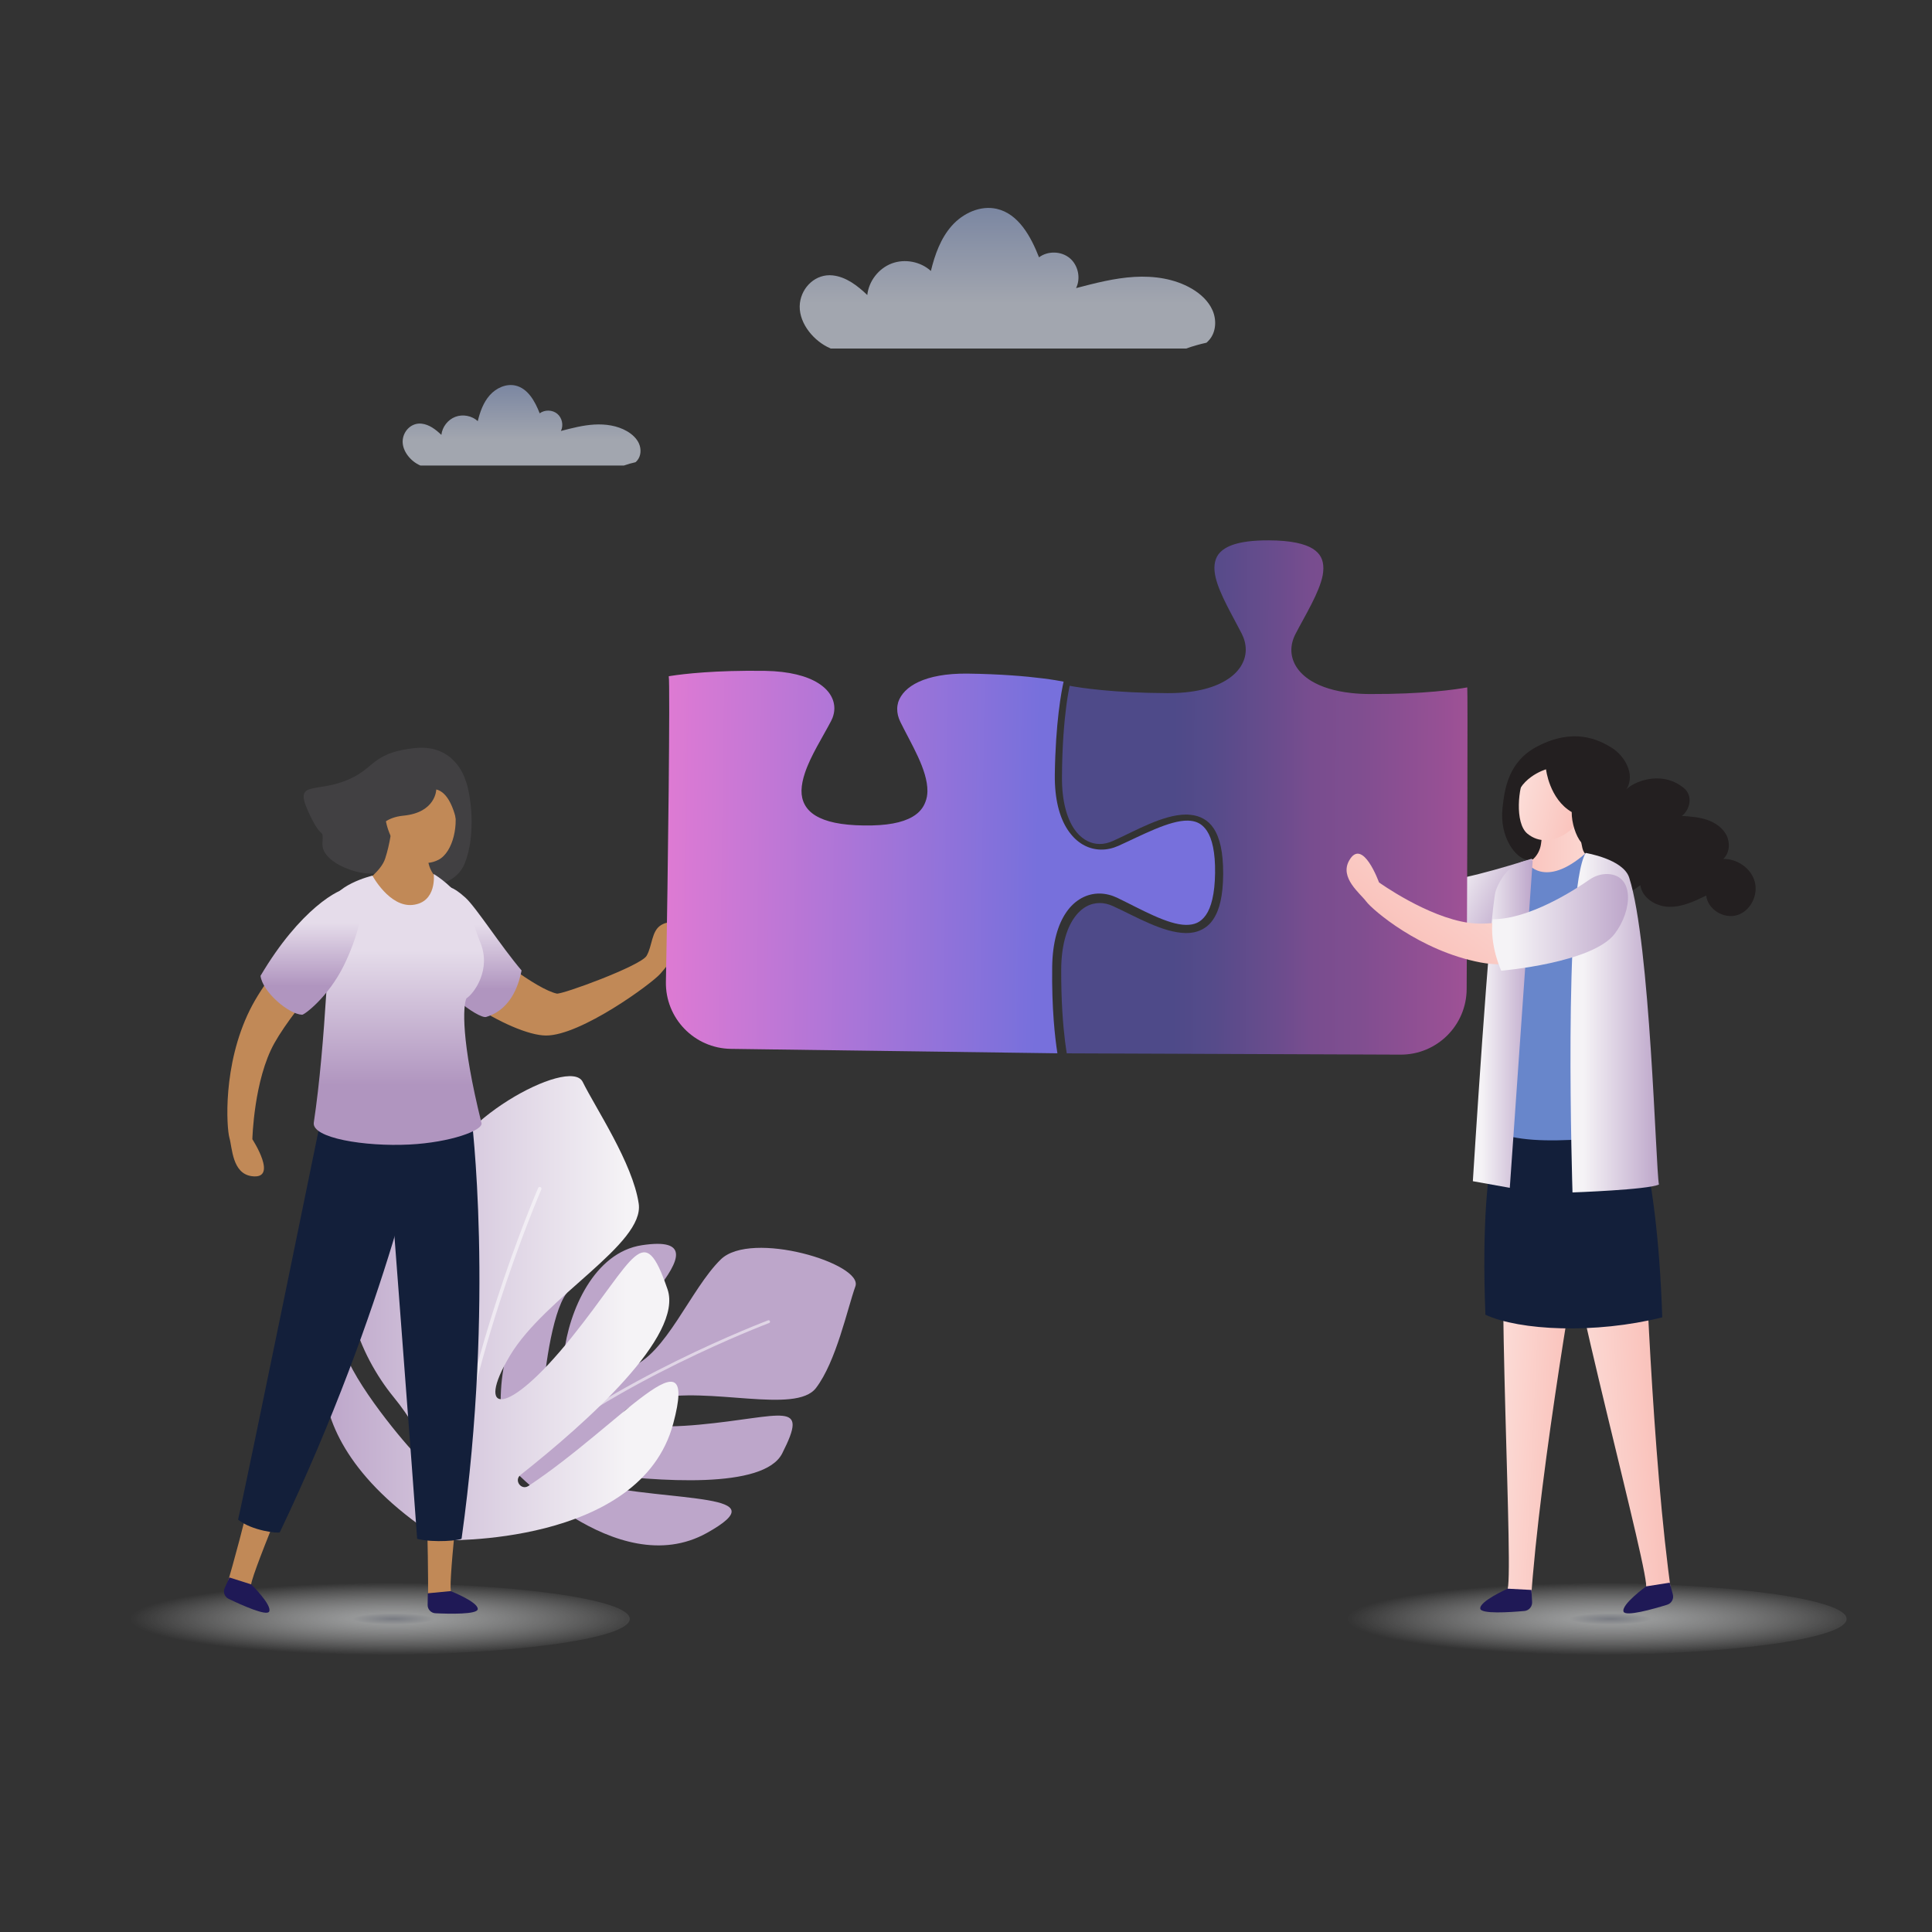<?xml version="1.0" encoding="UTF-8"?> <svg xmlns="http://www.w3.org/2000/svg" xmlns:xlink="http://www.w3.org/1999/xlink" version="1.1" id="Layer_1" x="0px" y="0px" viewBox="0 0 640 640" xml:space="preserve"><rect x="0" y="0" width="640" height="640" fill="#333333" stroke="none"/> <g> <g> <path fill="#BDA6CA" d="M168.1,484.88c0,0,36.01,39.7,66.08,22.92c24.17-13.48-10.17-9.96-39.3-16.33 c-2.29-0.5-1.69-3.92,0.63-3.61c22.79,3.02,57.56,5.49,63.6-6.39c9.12-17.94,0.28-12.12-27.47-9.53 c-27.75,2.59-33.1-4.26-14.98-8.53c18.11-4.27,46.93,5.17,53.64-3.61c6.71-8.78,10.38-26.2,13.06-33.69 c2.68-7.49-34.54-18.74-44.6-8.9c-10.06,9.84-18.23,31.79-30.17,35.8c-11.94,4.01,0.9-15.41,8.82-25.44 c7.92-10.02,11.06-17.47-4.76-15.08c-15.82,2.39-24.19,21.7-25.85,36.12c-1.67,14.41-7.24,22.48-6.99,15.34 c0.25-7.13,2.84-29,7.9-35.58C192.76,421.8,156.66,429.82,168.1,484.88z"></path> <path opacity="0.53" fill="#FFFFFF" d="M171.03,485.25c0.16,0.06,0.34,0.03,0.48-0.09c30.91-27.04,82.74-46.69,83.26-46.89 c0.24-0.09,0.37-0.36,0.28-0.61c-0.09-0.24-0.36-0.37-0.61-0.28c-0.52,0.2-52.52,19.91-83.55,47.06c-0.2,0.17-0.22,0.47-0.04,0.67 C170.9,485.18,170.96,485.23,171.03,485.25z"></path> </g> <g> <linearGradient id="SVGID_1_" gradientUnits="userSpaceOnUse" x1="20.587" y1="433.374" x2="138.056" y2="433.374" gradientTransform="matrix(-1 0 0 1 245.322 0)"> <stop offset="0.144" style="stop-color:#F5F3F6"></stop> <stop offset="1" style="stop-color:#BDA6CA"></stop> </linearGradient> <path fill="url(#SVGID_1_)" d="M146.37,510.23c0,0,65.76,2.17,76.66-38.68c8.76-32.83-17.47,0.46-47.97,20.69 c-2.39,1.59-4.89-1.86-2.64-3.64c22.13-17.51,54.02-46.06,48.7-61.53c-8.02-23.36-10.45-10.6-31.87,16.08s-32.03,25.54-20.32,5.92 c11.71-19.61,44.65-36.95,42.65-50.37s-14.23-31.54-18.55-40.3c-4.32-8.76-46.03,14.45-45.95,31.72 c0.08,17.27,12.45,43.23,5.79,57.19c-6.67,13.95-12.82-13.96-14.89-29.51c-2.07-15.55-5.96-24.68-17.37-8.69 s-1.53,39.86,9.75,53.65c11.28,13.78,13.63,25.58,7.56,19.27c-6.07-6.31-23.14-27.28-24.62-37.35 C111.82,434.61,88.05,473.29,146.37,510.23z"></path> <path opacity="0.53" fill="#FFFFFF" d="M149.2,507.97c0.19-0.09,0.32-0.27,0.33-0.5c2.57-50.35,29.53-112.84,29.8-113.46 c0.13-0.29-0.01-0.64-0.3-0.77c-0.29-0.13-0.64,0.01-0.76,0.3c-0.27,0.63-27.32,63.31-29.89,113.87 c-0.02,0.32,0.23,0.59,0.55,0.61C149.03,508.03,149.12,508.01,149.2,507.97z"></path> </g> </g> <linearGradient id="SVGID_00000091693635365882117620000009407721132628532361_" gradientUnits="userSpaceOnUse" x1="172.787" y1="127.557" x2="172.787" y2="154.22"> <stop offset="0" style="stop-color:#A4B6E0"></stop> <stop offset="0.678" style="stop-color:#E1E7F5"></stop> </linearGradient> <path opacity="0.64" fill="url(#SVGID_00000091693635365882117620000009407721132628532361_)" d="M207.71,142.85 c-3.24-1.88-7.13-2.43-10.87-2.21c-3.74,0.22-7.4,1.18-11.03,2.12c0.93-1.88,0.4-4.35-1.21-5.69c-1.61-1.34-4.14-1.4-5.82-0.15 c-1.54-3.95-3.89-8.25-8.03-9.2c-3.1-0.71-6.4,0.82-8.51,3.2c-2.11,2.38-3.22,5.48-3.97,8.58c-1.96-1.79-4.95-2.36-7.43-1.42 c-2.48,0.94-4.34,3.34-4.63,5.98c-1.85-1.77-4.01-3.44-6.56-3.72c-3.18-0.35-5.83,2.15-6.22,5.21c-0.44,3.44,2.26,6.85,5.16,8.34 c0.22,0.11,0.44,0.22,0.67,0.32h67.42c1.25-0.44,2.54-0.81,3.85-1.1c0.22-0.19,0.43-0.4,0.62-0.64c1.22-1.51,1.3-3.73,0.53-5.51 C210.91,145.2,209.39,143.83,207.71,142.85z"></path> <linearGradient id="SVGID_00000075868633415247217400000000393349359024285849_" gradientUnits="userSpaceOnUse" x1="333.706" y1="68.868" x2="333.706" y2="115.442"> <stop offset="0" style="stop-color:#A4B6E0"></stop> <stop offset="0.678" style="stop-color:#E1E7F5"></stop> </linearGradient> <path opacity="0.64" fill="url(#SVGID_00000075868633415247217400000000393349359024285849_)" d="M394.72,95.59 c-5.67-3.29-12.45-4.25-18.99-3.86c-6.54,0.39-12.93,2.05-19.27,3.71c1.62-3.28,0.7-7.61-2.11-9.94c-2.81-2.34-7.23-2.45-10.16-0.26 c-2.7-6.9-6.8-14.42-14.02-16.06c-5.42-1.23-11.18,1.44-14.87,5.6c-3.69,4.16-5.62,9.58-6.93,14.98c-3.43-3.12-8.65-4.12-12.98-2.48 c-4.34,1.64-7.59,5.84-8.09,10.45c-3.23-3.09-7.01-6.02-11.45-6.5c-5.56-0.61-10.18,3.76-10.86,9.1 c-0.76,6.01,3.95,11.96,9.02,14.56c0.39,0.2,0.77,0.38,1.17,0.56h117.76c2.19-0.78,4.43-1.42,6.72-1.92 c0.38-0.34,0.74-0.7,1.08-1.12c2.13-2.63,2.28-6.52,0.92-9.62C400.29,99.68,397.65,97.29,394.72,95.59z"></path> <radialGradient id="Ellipse_166_00000088811819274605443350000012002767827828462254_" cx="-4720.342" cy="-4772.346" r="0.354" gradientTransform="matrix(248.404 0 0 -33.879 1172674 -161146.547)" gradientUnits="userSpaceOnUse"> <stop offset="0" style="stop-color:#9B9FAA"></stop> <stop offset="0.157" style="stop-color:#C7C9CA"></stop> <stop offset="1" style="stop-color:#FFFFFF;stop-opacity:0"></stop> </radialGradient> <ellipse id="Ellipse_166_00000164502195056146597480000009890309021591797381_" opacity="0.67" fill="url(#Ellipse_166_00000088811819274605443350000012002767827828462254_)" cx="120.66" cy="536.29" rx="87.97" ry="12"></ellipse> <radialGradient id="Ellipse_166_00000179618214327484617580000003240943669779017877_" cx="-4718.719" cy="-4772.346" r="0.354" gradientTransform="matrix(248.404 0 0 -33.879 1172674 -161146.547)" gradientUnits="userSpaceOnUse"> <stop offset="0" style="stop-color:#9B9FAA"></stop> <stop offset="0.157" style="stop-color:#C7C9CA"></stop> <stop offset="1" style="stop-color:#FFFFFF;stop-opacity:0"></stop> </radialGradient> <ellipse id="Ellipse_166_00000101095716428293408280000012805535299939802531_" opacity="0.67" fill="url(#Ellipse_166_00000179618214327484617580000003240943669779017877_)" cx="523.75" cy="536.29" rx="87.97" ry="12"></ellipse> <g> <path fill="#231F20" d="M570.85,284.53c2.08-1.9,2.35-5.29,1.09-7.81c-1.27-2.52-3.78-4.24-6.46-5.14 c-2.67-0.91-5.53-1.11-8.34-1.3c2.72-2.08,3.8-6.73,0.58-9.3c-7.84-6.28-17.32-1.51-19,0.59c3.3-5.23-0.91-11.36-4.49-13.65 c-4.77-3.04-12.87-6.9-24.86-0.72c-9.74,5.02-10.95,14.12-11.64,20.44c-1.07,9.77,4.47,16.72,8.12,17.17 c-1.02,2.56,0.15,5.65,2.3,7.38c2.16,1.72,5.08,2.24,7.83,1.99c2.75-0.25,5.38-1.19,7.98-2.12c0.08,2.68,2.19,5.04,4.73,5.92 c2.54,0.88,5.38,0.48,7.86-0.55c2.48-1.03,4.68-2.63,6.84-4.22c0.58,4.29,5.18,7.1,9.51,7.19c4.33,0.09,8.41-1.84,12.31-3.73 c0.49,4.59,5.84,7.84,10.25,6.48c4.42-1.35,7.04-6.63,5.82-11.09C580.07,287.61,575.47,284.46,570.85,284.53z"></path> <linearGradient id="SVGID_00000057847813510144133740000002326157731609844620_" gradientUnits="userSpaceOnUse" x1="2507.508" y1="-2235.503" x2="2536.16" y2="-2235.503" gradientTransform="matrix(0.882 0.47 -0.47 0.882 -2785.418 1082.876)"> <stop offset="0.144" style="stop-color:#F5F3F6"></stop> <stop offset="1" style="stop-color:#BDA6CA"></stop> </linearGradient> <path fill="url(#SVGID_00000057847813510144133740000002326157731609844620_)" d="M478.57,291.41c5.08,0.69,28.75-6.93,28.75-6.93 c5.56,2.51-4.22,22.42-7.19,23.46c-2.97,1.04-25.93,0.76-26.67-1.65C472.73,303.88,476.35,291.03,478.57,291.41z"></path> <g> <g> <path fill="#C18957" d="M154.66,308.05c7.27,7.51,23.28,19.68,29.78,21.09c1.7,0.37,27.81-9.19,29.75-12.51 c1.94-3.33,1.58-8.24,4.81-10.19c3.22-1.95,6.06-0.43,5.57,4.72c-0.49,5.16-2.57,7.62-5.85,11.43 c-2.73,3.17-26.29,20.46-37.83,20.44c-11.54-0.01-41.05-18.28-39.29-28.62C143.34,304.07,147.58,300.74,154.66,308.05z"></path> </g> <g> <path fill="#C18957" d="M139.89,461.77c1.1,23.3,2.05,49.74,1.92,69.34c3.51,3.76,9.85-2.61,7.71-3.68 c-1.27-0.63,2.4-32.3,5.53-64.6C149.94,462.77,144.89,462.37,139.89,461.77z"></path> </g> <g> <path fill="#1F1956" d="M149.28,527.07l-7.57,0.73l-0.05,3.87c-0.02,1.46,1.13,2.67,2.59,2.74c4.65,0.22,13.86,0.43,14.01-1.35 C158.47,530.68,149.28,527.07,149.28,527.07z"></path> </g> <g> <path fill="#131F3A" d="M127.51,368.03c0,0,10.35,135.89,10.68,141.73c5.65,1.42,14.43,0.51,14.72-0.08 c11.07-79.23,3.19-140.33,3.19-140.33C149.86,361.62,127.51,368.03,127.51,368.03z"></path> </g> <g> <path fill="#C18957" d="M94.49,455.14c-0.78-0.02-1.56,0-2.34,0c-4.91,23.21-11.26,50.99-17.43,71.43 c2.3,4.6,10.27,0.4,8.52-1.23c-1.12-1.04,13.45-35.38,26.45-67.82C104.65,456.63,99.59,455.79,94.49,455.14z"></path> </g> <g> <path fill="#1F1956" d="M75.98,522.55l-1.56,3.54c-0.59,1.34-0.01,2.9,1.31,3.54c4.19,2.02,12.59,5.81,13.42,4.24 c1.12-2.11-5.93-9.02-5.93-9.02L75.98,522.55z"></path> </g> <g> <path fill="#131F3A" d="M106.26,370.94c0,0-25.77,126.05-27.4,132.45c4.54,3.71,13.4,4.66,13.84,4.18 c36.02-75.5,47.68-134.93,47.68-134.93C136.59,363.45,106.26,370.94,106.26,370.94z"></path> </g> <g> <path fill="#414042" d="M154.05,258.05c0,0-3.34-11.55-16.41-10.26c-13.07,1.29-13.58,5.91-20.04,9.38 c-11.86,6.39-20.48,0.48-15.63,11.36c4.84,10.88,5.14,4.93,4.84,10.88c-0.3,5.96,10.29,9.85,15.17,9.94 c4.88,0.08,8.87,1.33,16.07,3.21c7.2,1.88,13.63-0.93,15.89-6.52C157.81,276.49,156.02,262.67,154.05,258.05z"></path> </g> <g> <g> <path fill="#C18957" d="M83.6,377.39c0,0,0.46-19.65,7.32-31.88c7.18-12.81,27.31-34.56,29.16-34.83 c1.85-0.27-4.4-4.26-7.67-12.19c0,0-21.33,19.32-29.63,36.04c-9.11,18.35-7.72,39.14-6.78,42.39c0.95,3.26,0.89,11.8,7.37,12.7 C92.39,390.87,83.6,377.39,83.6,377.39z"></path> </g> </g> <g> <linearGradient id="SVGID_00000062883133425112998750000017128384107861146511_" gradientUnits="userSpaceOnUse" x1="-1627.751" y1="463.371" x2="-1624.704" y2="420.434" gradientTransform="matrix(0.998 -0.071 0.071 0.998 1747.639 -240.544)"> <stop offset="0.227" style="stop-color:#B095BF"></stop> <stop offset="0.724" style="stop-color:#E5DCEA"></stop> </linearGradient> <path fill="url(#SVGID_00000062883133425112998750000017128384107861146511_)" d="M148.17,293.95c0,0,1.25-0.9,6,3.4 c3.56,3.23,11.77,16.11,18.61,24.13c-0.63,2.94-2.59,12.66-11.74,15.4c-2.41,0.72-16.92-9.41-19.65-19.68 C138.47,306.17,146.19,295.26,148.17,293.95z"></path> </g> <g> <g> <g> <path fill="#C18957" d="M127.59,284.42c3.2-9.8,2.8-21.3,2.8-21.3s14.78-6,12.85-0.52c-1.44,4.09-1.86,15.64-1.5,21.81 c0.12,2.07,0.98,4.74,3.2,6.68c2.16,1.88,3.91,4.56,4.95,6.15c3.1,4.74,1.05,7.25-6.01,9.55c-5.73,1.86-30.76-7.59-24.93-12.9 C120.69,292.32,126.23,288.6,127.59,284.42z"></path> </g> </g> </g> <g> <g> <path fill="#C18957" d="M132.47,258.61c-2.82,1.67-4.87,4.55-5.01,8.69c-0.4,11.6,9.04,21.94,17.75,17.54 c4.97-2.51,6.98-12.26,4.97-18.39C147.59,258.52,139.66,254.35,132.47,258.61z"></path> </g> </g> <g> <linearGradient id="SVGID_00000016783439062389591450000002390806104291562162_" gradientUnits="userSpaceOnUse" x1="-1655.326" y1="503.87" x2="-1648.973" y2="414.363" gradientTransform="matrix(0.998 -0.071 0.071 0.998 1747.639 -240.544)"> <stop offset="0.227" style="stop-color:#B095BF"></stop> <stop offset="0.724" style="stop-color:#E5DCEA"></stop> </linearGradient> <path fill="url(#SVGID_00000016783439062389591450000002390806104291562162_)" d="M143.68,289.53c0,0,4.77,2.75,8.79,7.83 c3.25,4.11,5.36,11.83,6.61,14.78c3.79,8.96-2.03,16.98-4.58,18.59c-1.1,2.42-1.88,13.59,5,41.28 c0.61,2.45-10.34,6.45-23.87,7.13c-14.87,0.75-32.45-2.17-31.68-7.28c3.94-26.18,5.23-64.27,5.57-71.43 c0.33-7.16,13.85-10.36,13.85-10.36s5.63,10.47,13.28,9.7C144.84,298.94,143.68,289.53,143.68,289.53z"></path> </g> <g> <linearGradient id="SVGID_00000101813246106523342370000016434309127946280891_" gradientUnits="userSpaceOnUse" x1="-1352.698" y1="368.914" x2="-1352.291" y2="326.925" gradientTransform="matrix(1 -9.700000e-03 9.700000e-03 1 1452.173 -45.88)"> <stop offset="0.227" style="stop-color:#B095BF"></stop> <stop offset="0.724" style="stop-color:#E5DCEA"></stop> </linearGradient> <path fill="url(#SVGID_00000101813246106523342370000016434309127946280891_)" d="M115.8,294.16c-3.38-0.1-16.46,7.04-29.5,29.1 c0.67,5.35,9.33,12.7,13.78,12.89c0.75,0.03,8.69-5.87,13.87-16.41c4.03-8.19,8.13-20.99,4.39-24.62 C117.67,294.48,116.73,294.19,115.8,294.16z"></path> </g> <g> <path fill="#414042" d="M144.52,261.52c0,0-0.07,7.63-10.88,8.68c-10.82,1.05-10.42,10.7-10.42,10.7s-4.31-29.61,10.91-29.92 c15.22-0.31,21.04,2.48,20.06,14.27c-0.98,11.79-1.47,18.6-1.47,18.6S152.32,263.37,144.52,261.52z"></path> </g> </g> <g> <linearGradient id="SVGID_00000007389752248032251060000002604912001418673326_" gradientUnits="userSpaceOnUse" x1="158.626" y1="717.993" x2="186.231" y2="717.993" gradientTransform="matrix(0.998 -0.067 0.067 0.998 315.524 -244.445)"> <stop offset="0" style="stop-color:#FCDDD8"></stop> <stop offset="1" style="stop-color:#F9C0B9"></stop> </linearGradient> <path fill="url(#SVGID_00000007389752248032251060000002604912001418673326_)" d="M544.68,405.8c0,0-27.91-24.28-27.5-11.22 c0.71,22.37,30.26,129.93,28.03,131.45c-2.05,1.4,5.49,6.94,8.56,2.58C547.2,483.32,544.68,405.8,544.68,405.8z"></path> </g> <g> <path fill="#1F1956" d="M553.1,524.28l-7.8,1.23c0,0-8.31,6.02-7.48,8.36c0.62,1.75,9.83-0.85,14.44-2.28 c1.45-0.45,2.29-1.96,1.89-3.43L553.1,524.28z"></path> </g> <g> <linearGradient id="SVGID_00000080911741555256818460000003292686684336320929_" gradientUnits="userSpaceOnUse" x1="744.409" y1="260.843" x2="770.197" y2="260.843" gradientTransform="matrix(0.999 0.048 -0.048 0.999 -235.638 164.094)"> <stop offset="0" style="stop-color:#FCDDD8"></stop> <stop offset="1" style="stop-color:#F9C0B9"></stop> </linearGradient> <path fill="url(#SVGID_00000080911741555256818460000003292686684336320929_)" d="M499.2,392.35 c-3.97,22.03,2.54,133.38,0.03,134.41c-2.3,0.95,3.92,7.93,7.84,4.3c3.01-45.66,16.68-122.01,16.68-122.01 S501.51,379.49,499.2,392.35z"></path> </g> <g> <path fill="#1F1956" d="M507.31,526.69l-7.89-0.42c0,0-9.38,4.16-9.06,6.61c0.24,1.84,9.79,1.21,14.6,0.78 c1.52-0.14,2.65-1.44,2.57-2.96L507.31,526.69z"></path> </g> <path fill="#131F3A" d="M499.73,367.18c0,0-10.01,8.01-7.67,68.34c11.37,5.25,36.23,6.45,58.58,0.87 c-1.75-54.21-11.05-71.75-11.05-71.75S502.01,373.3,499.73,367.18z"></path> <g> <linearGradient id="SVGID_00000016765501785165388880000010448486510327730580_" gradientUnits="userSpaceOnUse" x1="501.417" y1="275.611" x2="532.803" y2="275.611"> <stop offset="0" style="stop-color:#F9C0B9"></stop> <stop offset="1" style="stop-color:#FCDDD8"></stop> </linearGradient> <path fill="url(#SVGID_00000016765501785165388880000010448486510327730580_)" d="M524.21,281.01c-2.13-9.05-1-20.57-1-20.57 s-12.83-6.52-11.51-1.44c0.98,3.78-0.44,15.09-1.23,20.61c-0.27,1.85-1.12,3.58-2.47,4.87c-2.53,2.43-11.39,5.48-3.14,8.95 c5.01,2.11,32.21-0.52,27.38-5.74C530.79,286.14,525.11,284.87,524.21,281.01z"></path> </g> <g> <linearGradient id="SVGID_00000094616205543480127800000010957818716542167428_" gradientUnits="userSpaceOnUse" x1="1602.018" y1="-782.763" x2="1625.373" y2="-782.763" gradientTransform="matrix(0.974 0.225 -0.225 0.974 -1233.45 664.114)"> <stop offset="0" style="stop-color:#FCDDD8"></stop> <stop offset="1" style="stop-color:#F9C0B9"></stop> </linearGradient> <path fill="url(#SVGID_00000094616205543480127800000010957818716542167428_)" d="M524.28,253.2c-6.11-5.77-14.7-3.35-19.13,3.8 c-2.13,3.43-3.51,15.59,0.82,19.16c7.59,6.24,19.14-1.82,21.31-13.31C528.06,258.75,526.68,255.47,524.28,253.2z"></path> </g> <path fill="#6886CB" d="M525.39,282.55c-13.92,12.24-19.63,3.14-19.63,3.14s-3.54,2.65-7.59,9.21c-3.66,5.93-1.38,18.15-1.53,22.08 c-0.31,8.27-5.68,58.38-1.52,57.67c12.51,6.69,47.89,0.62,48.95-0.03c1.65-7.18-3.2-76.31-6.12-81.25 C535.04,288.42,525.39,282.55,525.39,282.55z"></path> <linearGradient id="SVGID_00000054971063495337403020000006800886156957413279_" gradientUnits="userSpaceOnUse" x1="520.242" y1="338.776" x2="549.542" y2="338.776"> <stop offset="0.144" style="stop-color:#F5F3F6"></stop> <stop offset="1" style="stop-color:#BDA6CA"></stop> </linearGradient> <path fill="url(#SVGID_00000054971063495337403020000006800886156957413279_)" d="M525.28,282.55 c-7.55,12.65-4.37,112.46-4.37,112.46s24.92-0.87,28.63-2.62c-1.07-5.6-2.84-79.78-9.84-101.64 C537.72,284.55,525.28,282.55,525.28,282.55z"></path> <path fill="#231F20" d="M517.21,246.34c0,0-17.02-1.59-15.4,20.48c0.46-9.13,10.33-11.97,10.33-11.97s1.09,9.82,8.51,14.16 c-0.1,6.94,5.6,17.89,8.5,5.52C535.69,246.71,517.21,246.34,517.21,246.34z"></path> <linearGradient id="SVGID_00000043456882622601560880000018376943146837568417_" gradientUnits="userSpaceOnUse" x1="487.902" y1="339.233" x2="507.738" y2="339.233"> <stop offset="0.144" style="stop-color:#F5F3F6"></stop> <stop offset="1" style="stop-color:#BDA6CA"></stop> </linearGradient> <path fill="url(#SVGID_00000043456882622601560880000018376943146837568417_)" d="M495.55,294.9c-1.97,5.03-7.65,96.39-7.65,96.39 l12.24,2.19l7.59-108.46C507.74,285.02,499.71,283.97,495.55,294.9z"></path> <linearGradient id="SVGID_00000102505177405539034180000007257865412884428684_" gradientUnits="userSpaceOnUse" x1="732.351" y1="-290.914" x2="866.718" y2="-290.914" gradientTransform="matrix(1 3.900000e-03 -3.900000e-03 1 -381.738 551.906)"> <stop offset="0.275" style="stop-color:#4E4A89"></stop> <stop offset="0.377" style="stop-color:#564B8A"></stop> <stop offset="0.534" style="stop-color:#6B4C8D"></stop> <stop offset="0.613" style="stop-color:#784D8F"></stop> <stop offset="0.737" style="stop-color:#804E90"></stop> <stop offset="0.925" style="stop-color:#955094"></stop> <stop offset="1" style="stop-color:#9F5196"></stop> </linearGradient> <path fill="url(#SVGID_00000102505177405539034180000007257865412884428684_)" d="M486.05,227.73l-0.01,0l-0.01-0.02 c-3.66,0.67-14.37,2.27-32.28,2.2c-2.16-0.01-4.17-0.12-6.07-0.33c-5.61-0.6-10.05-2.03-13.33-4.03c-4.36-2.66-6.59-6.4-6.57-10.26 c0.01-1.77,0.47-3.55,1.37-5.28c3.3-6.36,7.88-13.68,9.01-19.44c0.13-0.76,0.22-1.5,0.22-2.2l0-0.14 c-0.01-2.77-0.96-4.86-3.56-6.49c-2.62-1.61-7.21-2.72-14.49-2.74c-2.7-0.02-5.03,0.12-7.03,0.38c-3.34,0.44-5.75,1.23-7.39,2.23 c-2.62,1.59-3.57,3.69-3.62,6.45c0,1,0.14,2.08,0.39,3.19c1.33,5.63,5.57,12.59,8.67,18.68c0.87,1.73,1.32,3.52,1.32,5.28l0,0.03 c-0.01,3.87-2.27,7.57-6.64,10.18c-4.37,2.64-10.8,4.23-19.31,4.19c-17.78-0.07-28.6-1.73-32.39-2.43 c-0.26,1.25-0.68,3.45-1.1,6.64c-0.68,5.28-1.4,13.21-1.44,23.77c-0.03,7.74,1.61,13.39,4.03,16.99c0.28,0.4,0.56,0.78,0.84,1.13 c2.26,2.68,4.91,3.85,7.59,3.87c1.43,0.01,2.92-0.32,4.44-1.01c7.51-3.38,16.5-8.69,24.18-8.74c0.52,0,1.05,0.04,1.56,0.1 c3.03,0.29,5.83,1.72,7.62,4.5c2.08,3.16,3.16,7.93,3.14,15.06c-0.04,7.16-1.17,11.93-3.32,15.09c-2.09,3.17-5.48,4.56-9.02,4.51 c-7.68-0.1-16.62-5.49-24.11-8.91c-1.51-0.7-3-1.04-4.43-1.04c-3.09,0-6.15,1.5-8.61,5.11c-2.45,3.59-4.13,9.21-4.16,16.96 c-0.04,10.55,0.61,18.43,1.26,23.66c0.2,1.61,0.4,2.95,0.58,4.06l110.56,0.43c12.04,0.05,21.84-9.66,21.91-21.7 C486.05,291.86,486.23,228.63,486.05,227.73z"></path> <linearGradient id="SVGID_00000150822601123170618810000001374440301954593182_" gradientUnits="userSpaceOnUse" x1="233.127" y1="533.531" x2="414.967" y2="533.531" gradientTransform="matrix(1 0.014 -0.014 1 -5.119 -252.184)"> <stop offset="0" style="stop-color:#DE7AD3"></stop> <stop offset="0.678" style="stop-color:#7770DC"></stop> </linearGradient> <path fill="url(#SVGID_00000150822601123170618810000001374440301954593182_)" d="M399.82,275.25c-1.3-1.92-2.77-2.86-4.61-3.23 c-0.53-0.1-1.08-0.16-1.67-0.18c-6.12-0.15-15.32,4.87-23.09,8.37c-1.87,0.83-3.83,1.26-5.76,1.23c-3.8-0.05-7.34-1.85-9.96-5.14 c-0.39-0.48-0.75-0.97-1.1-1.5c-2.7-4.14-4.3-10.16-4.21-18.19c0.24-17.32,2.18-27.54,2.91-30.79l-0.01-0.01l0-0.01 c-1.29-0.25-3.59-0.66-6.94-1.08c-5.51-0.7-13.82-1.43-24.93-1.58c-14.12-0.13-21.18,4.26-22.9,9.44 c-0.21,0.72-0.33,1.46-0.34,2.21c-0.02,1.43,0.33,2.9,1.06,4.38c3.5,7.16,9,15.8,8.95,22.87l0,0.11c-0.02,1.19-0.22,2.35-0.65,3.45 c-0.69,1.93-2.05,3.66-4.27,4.95c-3.42,2-8.58,3.01-16.15,2.9c-7.56-0.1-12.66-1.23-16.02-3.29c-3.34-2.04-4.66-5.04-4.62-8.21 l0-0.12c0.04-1.81,0.45-3.72,1.1-5.68c1.87-5.72,5.86-11.87,8.69-17.29c0.19-0.36,0.35-0.72,0.49-1.07 c0.39-1.03,0.59-2.06,0.6-3.06c0.06-6.14-6.7-12.22-22.98-12.5c-16.65-0.23-27.02,1.03-31.12,1.66c-0.29,0.05-0.54,0.09-0.76,0.13 l0.01,0.07c0.46,2.41-0.23,64.81-0.95,101.1c-0.24,12.11,9.42,22.09,21.53,22.26l108.16,1.47c-0.79-5.04-1.92-14.85-1.73-28.7 c0.12-8.03,1.89-14,4.7-18.06c2.79-4.05,6.81-6.23,11.09-6.16c1.93,0.03,3.88,0.51,5.73,1.39c7.68,3.7,16.73,8.98,22.85,8.99 c2.74,0,4.78-0.76,6.55-3.26c1.76-2.52,2.94-6.95,3.04-13.87C402.61,282.29,401.52,277.83,399.82,275.25z"></path> <g> <g> <linearGradient id="SVGID_00000105394739841686340420000013871998131984230822_" gradientUnits="userSpaceOnUse" x1="-6645.533" y1="-11294.942" x2="-6597.296" y2="-11294.942" gradientTransform="matrix(0.612 -0.791 -0.791 -0.612 -4398.913 -11850.569)"> <stop offset="0" style="stop-color:#F9C0B9"></stop> <stop offset="1" style="stop-color:#FCDDD8"></stop> </linearGradient> <path fill="url(#SVGID_00000105394739841686340420000013871998131984230822_)" d="M456.81,292.3c0,0,15.94,11.49,29.83,13.41 c14.55,2.01,38.4-8.62,39.73-9.94c1.33-1.32-3.46,6.81,0.87,14.21c0,0-18.44,12.33-36.78,8.85 c-20.13-3.82-35.86-17.48-37.88-20.2c-2.02-2.72-8.87-7.84-5.67-13.54C451.36,277.15,456.81,292.3,456.81,292.3z"></path> </g> </g> <linearGradient id="SVGID_00000069380063418821535260000018079777061377646491_" gradientUnits="userSpaceOnUse" x1="494.268" y1="305.548" x2="539.298" y2="305.548"> <stop offset="0.144" style="stop-color:#F5F3F6"></stop> <stop offset="1" style="stop-color:#BDA6CA"></stop> </linearGradient> <path fill="url(#SVGID_00000069380063418821535260000018079777061377646491_)" d="M526.49,291.42 c-5.13,3.57-19.95,13.09-32.03,13.09c-1.09,8.74,2.84,17.05,2.84,17.05s30.25-2.53,37.6-12.24c5.94-7.85,6.5-19.4-2.28-19.78 C530.43,289.45,528.29,290.17,526.49,291.42z"></path> </g> </svg> 